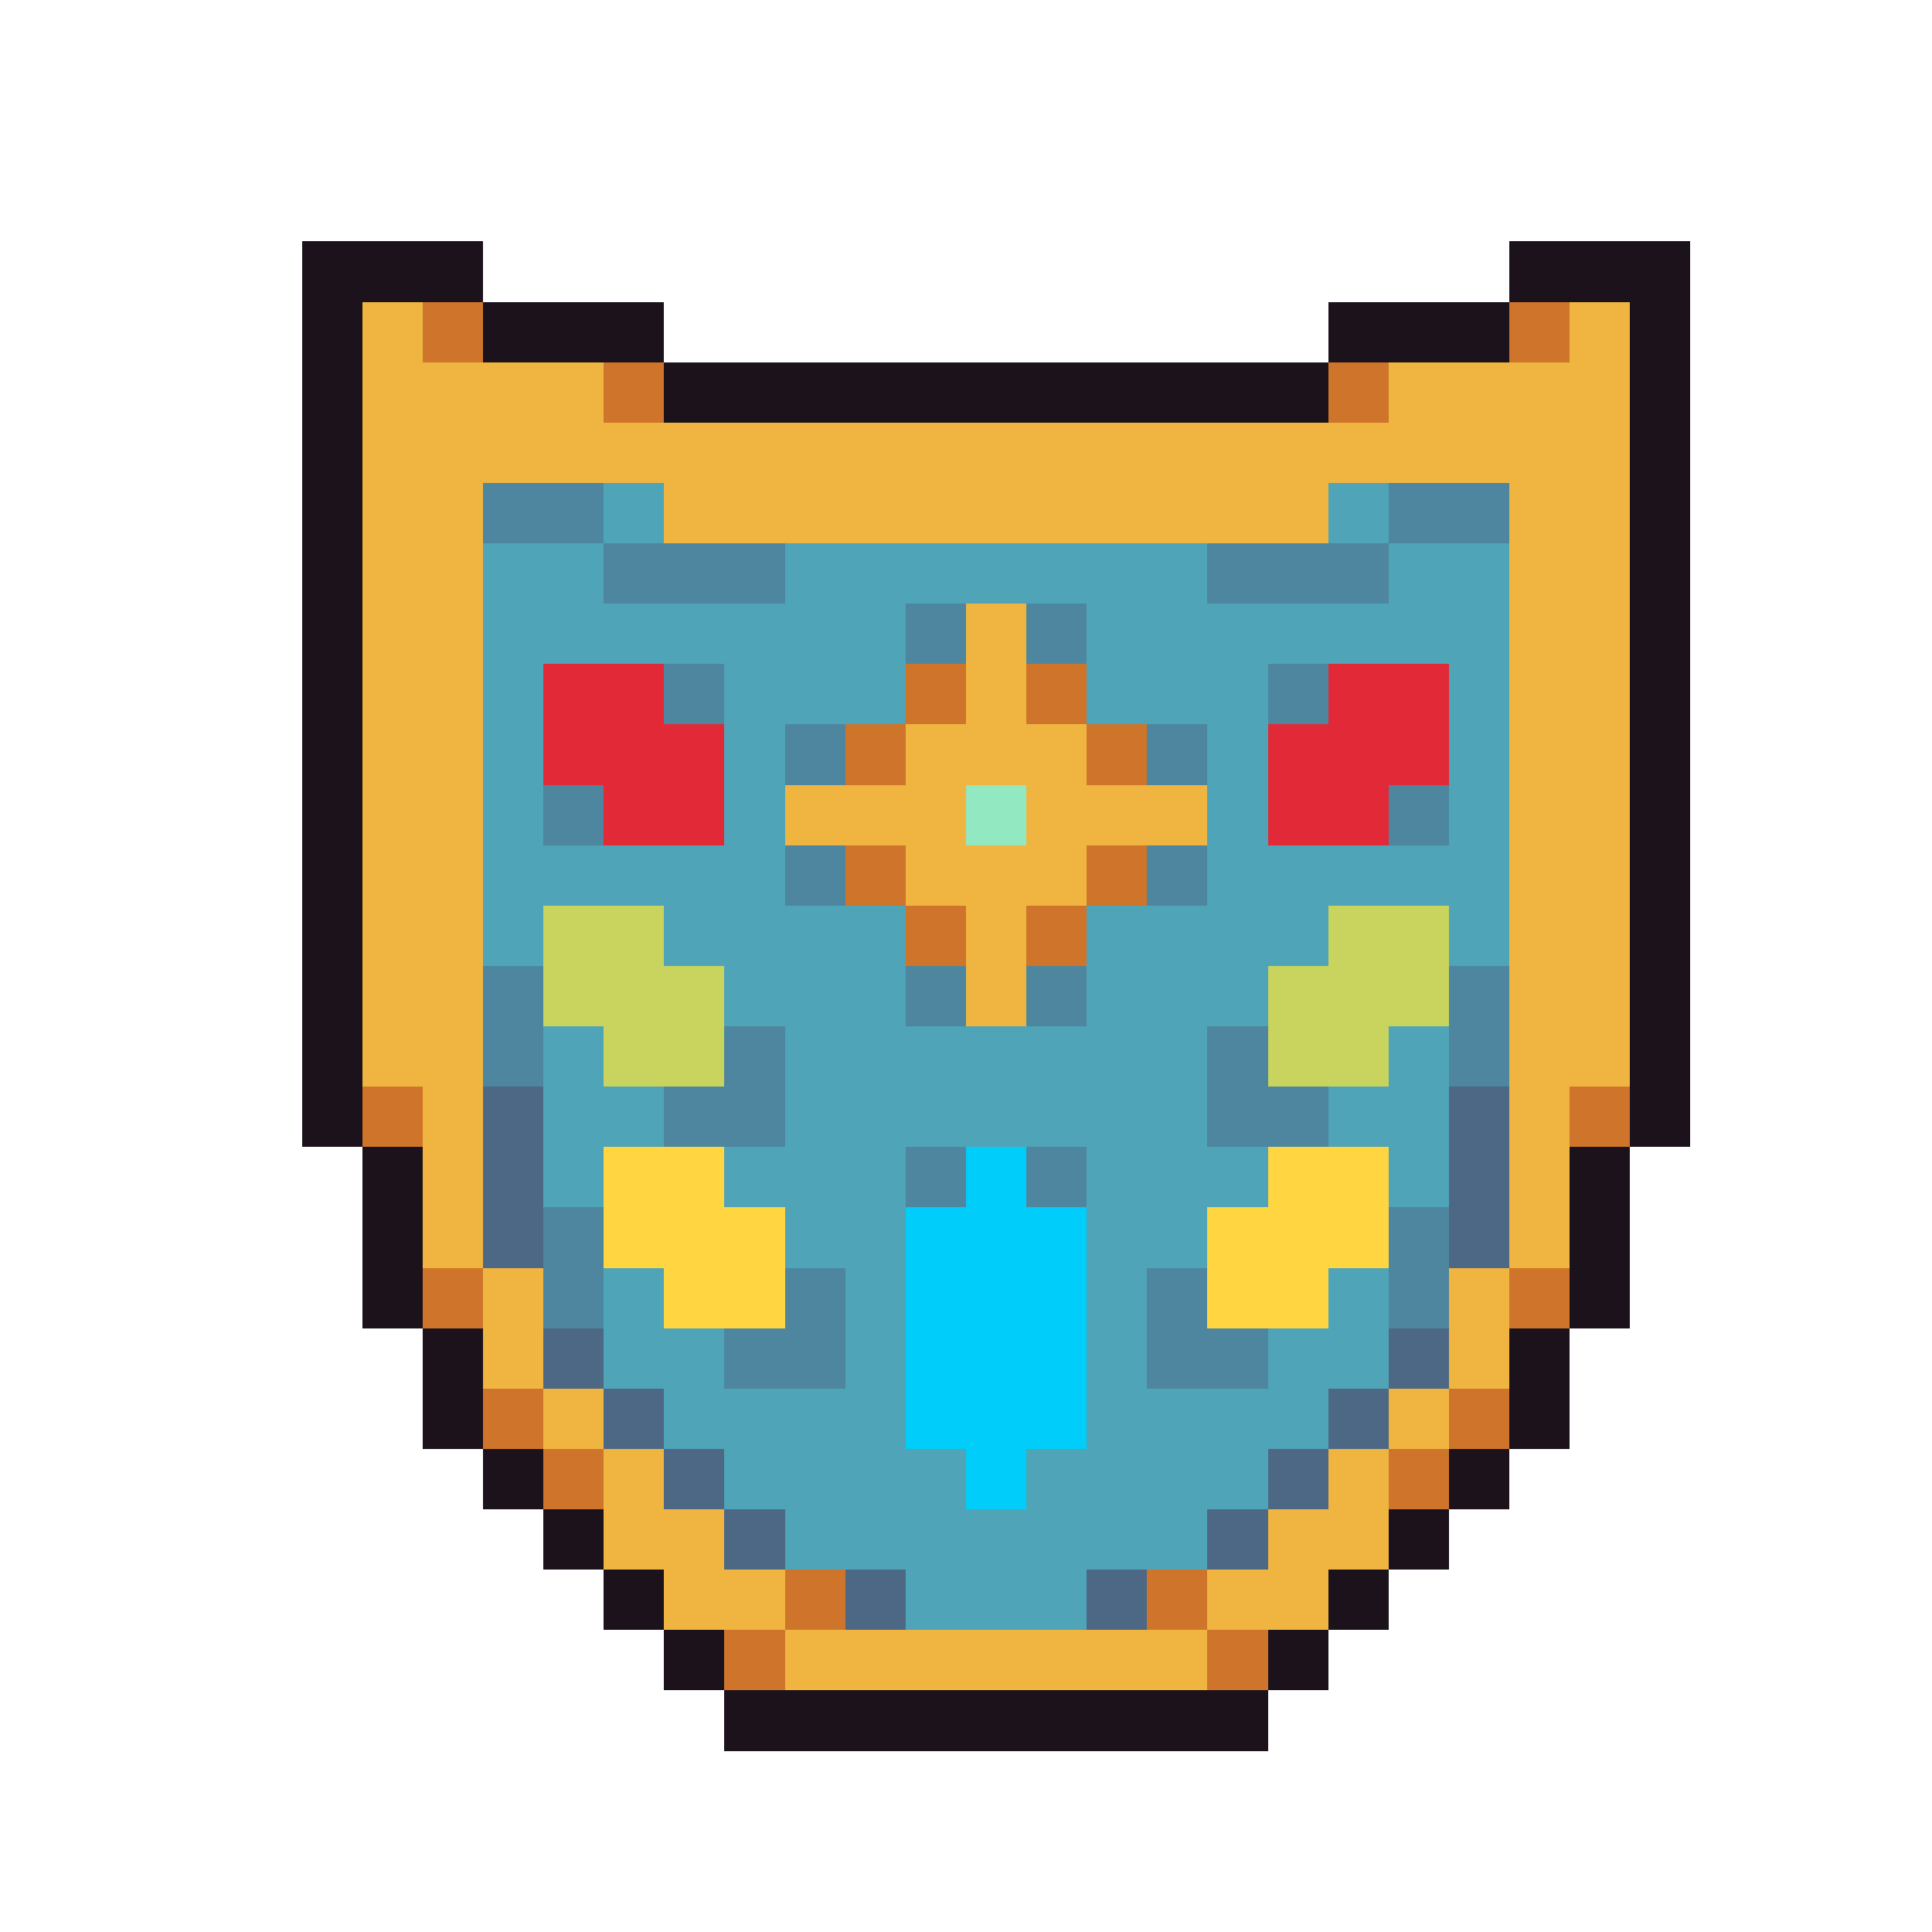 <svg xmlns="http://www.w3.org/2000/svg" viewBox="0 -0.5 32 32" shape-rendering="crispEdges">
<path stroke="#1c121c" d="M5 4h3M25 4h3M5 5h1M8 5h3M22 5h3M27 5h1M5 6h1M11 6h11M27 6h1M5 7h1M27 7h1M5 8h1M27 8h1M5 9h1M27 9h1M5 10h1M27 10h1M5 11h1M27 11h1M5 12h1M27 12h1M5 13h1M27 13h1M5 14h1M27 14h1M5 15h1M27 15h1M5 16h1M27 16h1M5 17h1M27 17h1M5 18h1M27 18h1M6 19h1M26 19h1M6 20h1M26 20h1M6 21h1M26 21h1M7 22h1M25 22h1M7 23h1M25 23h1M8 24h1M24 24h1M9 25h1M23 25h1M10 26h1M22 26h1M11 27h1M21 27h1M12 28h9" />
<path stroke="#f0b541" d="M6 5h1M26 5h1M6 6h4M23 6h4M6 7h21M6 8h2M11 8h11M25 8h2M6 9h2M25 9h2M6 10h2M16 10h1M25 10h2M6 11h2M16 11h1M25 11h2M6 12h2M15 12h3M25 12h2M6 13h2M13 13h3M17 13h3M25 13h2M6 14h2M15 14h3M25 14h2M6 15h2M16 15h1M25 15h2M6 16h2M16 16h1M25 16h2M6 17h2M25 17h2M7 18h1M25 18h1M7 19h1M25 19h1M7 20h1M25 20h1M8 21h1M24 21h1M8 22h1M24 22h1M9 23h1M23 23h1M10 24h1M22 24h1M10 25h2M21 25h2M11 26h2M20 26h2M13 27h7" />
<path stroke="#cf752b" d="M7 5h1M25 5h1M10 6h1M22 6h1M15 11h1M17 11h1M14 12h1M18 12h1M14 14h1M18 14h1M15 15h1M17 15h1M6 18h1M26 18h1M7 21h1M25 21h1M8 23h1M24 23h1M9 24h1M23 24h1M13 26h1M19 26h1M12 27h1M20 27h1" />
<path stroke="#4d869e" d="M8 8h2M23 8h2M10 9h3M20 9h3M15 10h1M17 10h1M11 11h1M21 11h1M13 12h1M19 12h1M9 13h1M23 13h1M13 14h1M19 14h1M8 16h1M15 16h1M17 16h1M24 16h1M8 17h1M12 17h1M20 17h1M24 17h1M11 18h2M20 18h2M15 19h1M17 19h1M9 20h1M23 20h1M9 21h1M13 21h1M19 21h1M23 21h1M12 22h2M19 22h2" />
<path stroke="#4fa4b8" d="M10 8h1M22 8h1M8 9h2M13 9h7M23 9h2M8 10h7M18 10h7M8 11h1M12 11h3M18 11h3M24 11h1M8 12h1M12 12h1M20 12h1M24 12h1M8 13h1M12 13h1M20 13h1M24 13h1M8 14h5M20 14h5M8 15h1M11 15h4M18 15h4M24 15h1M12 16h3M18 16h3M9 17h1M13 17h7M23 17h1M9 18h2M13 18h7M22 18h2M9 19h1M12 19h3M18 19h3M23 19h1M13 20h2M18 20h2M10 21h1M14 21h1M18 21h1M22 21h1M10 22h2M14 22h1M18 22h1M21 22h2M11 23h4M18 23h4M12 24h4M17 24h4M13 25h7M15 26h3" />
<path stroke="#e12937" d="M9 11h2M22 11h2M9 12h3M21 12h3M10 13h2M21 13h2" />
<path stroke="#92e8c0" d="M16 13h1" />
<path stroke="#c8d45d" d="M9 15h2M22 15h2M9 16h3M21 16h3M10 17h2M21 17h2" />
<path stroke="#4c6885" d="M8 18h1M24 18h1M8 19h1M24 19h1M8 20h1M24 20h1M9 22h1M23 22h1M10 23h1M22 23h1M11 24h1M21 24h1M12 25h1M20 25h1M14 26h1M18 26h1" />
<path stroke="#ffd541" d="M10 19h2M21 19h2M10 20h3M20 20h3M11 21h2M20 21h2" />
<path stroke="#00cdf9" d="M16 19h1M15 20h3M15 21h3M15 22h3M15 23h3M16 24h1" />
</svg>